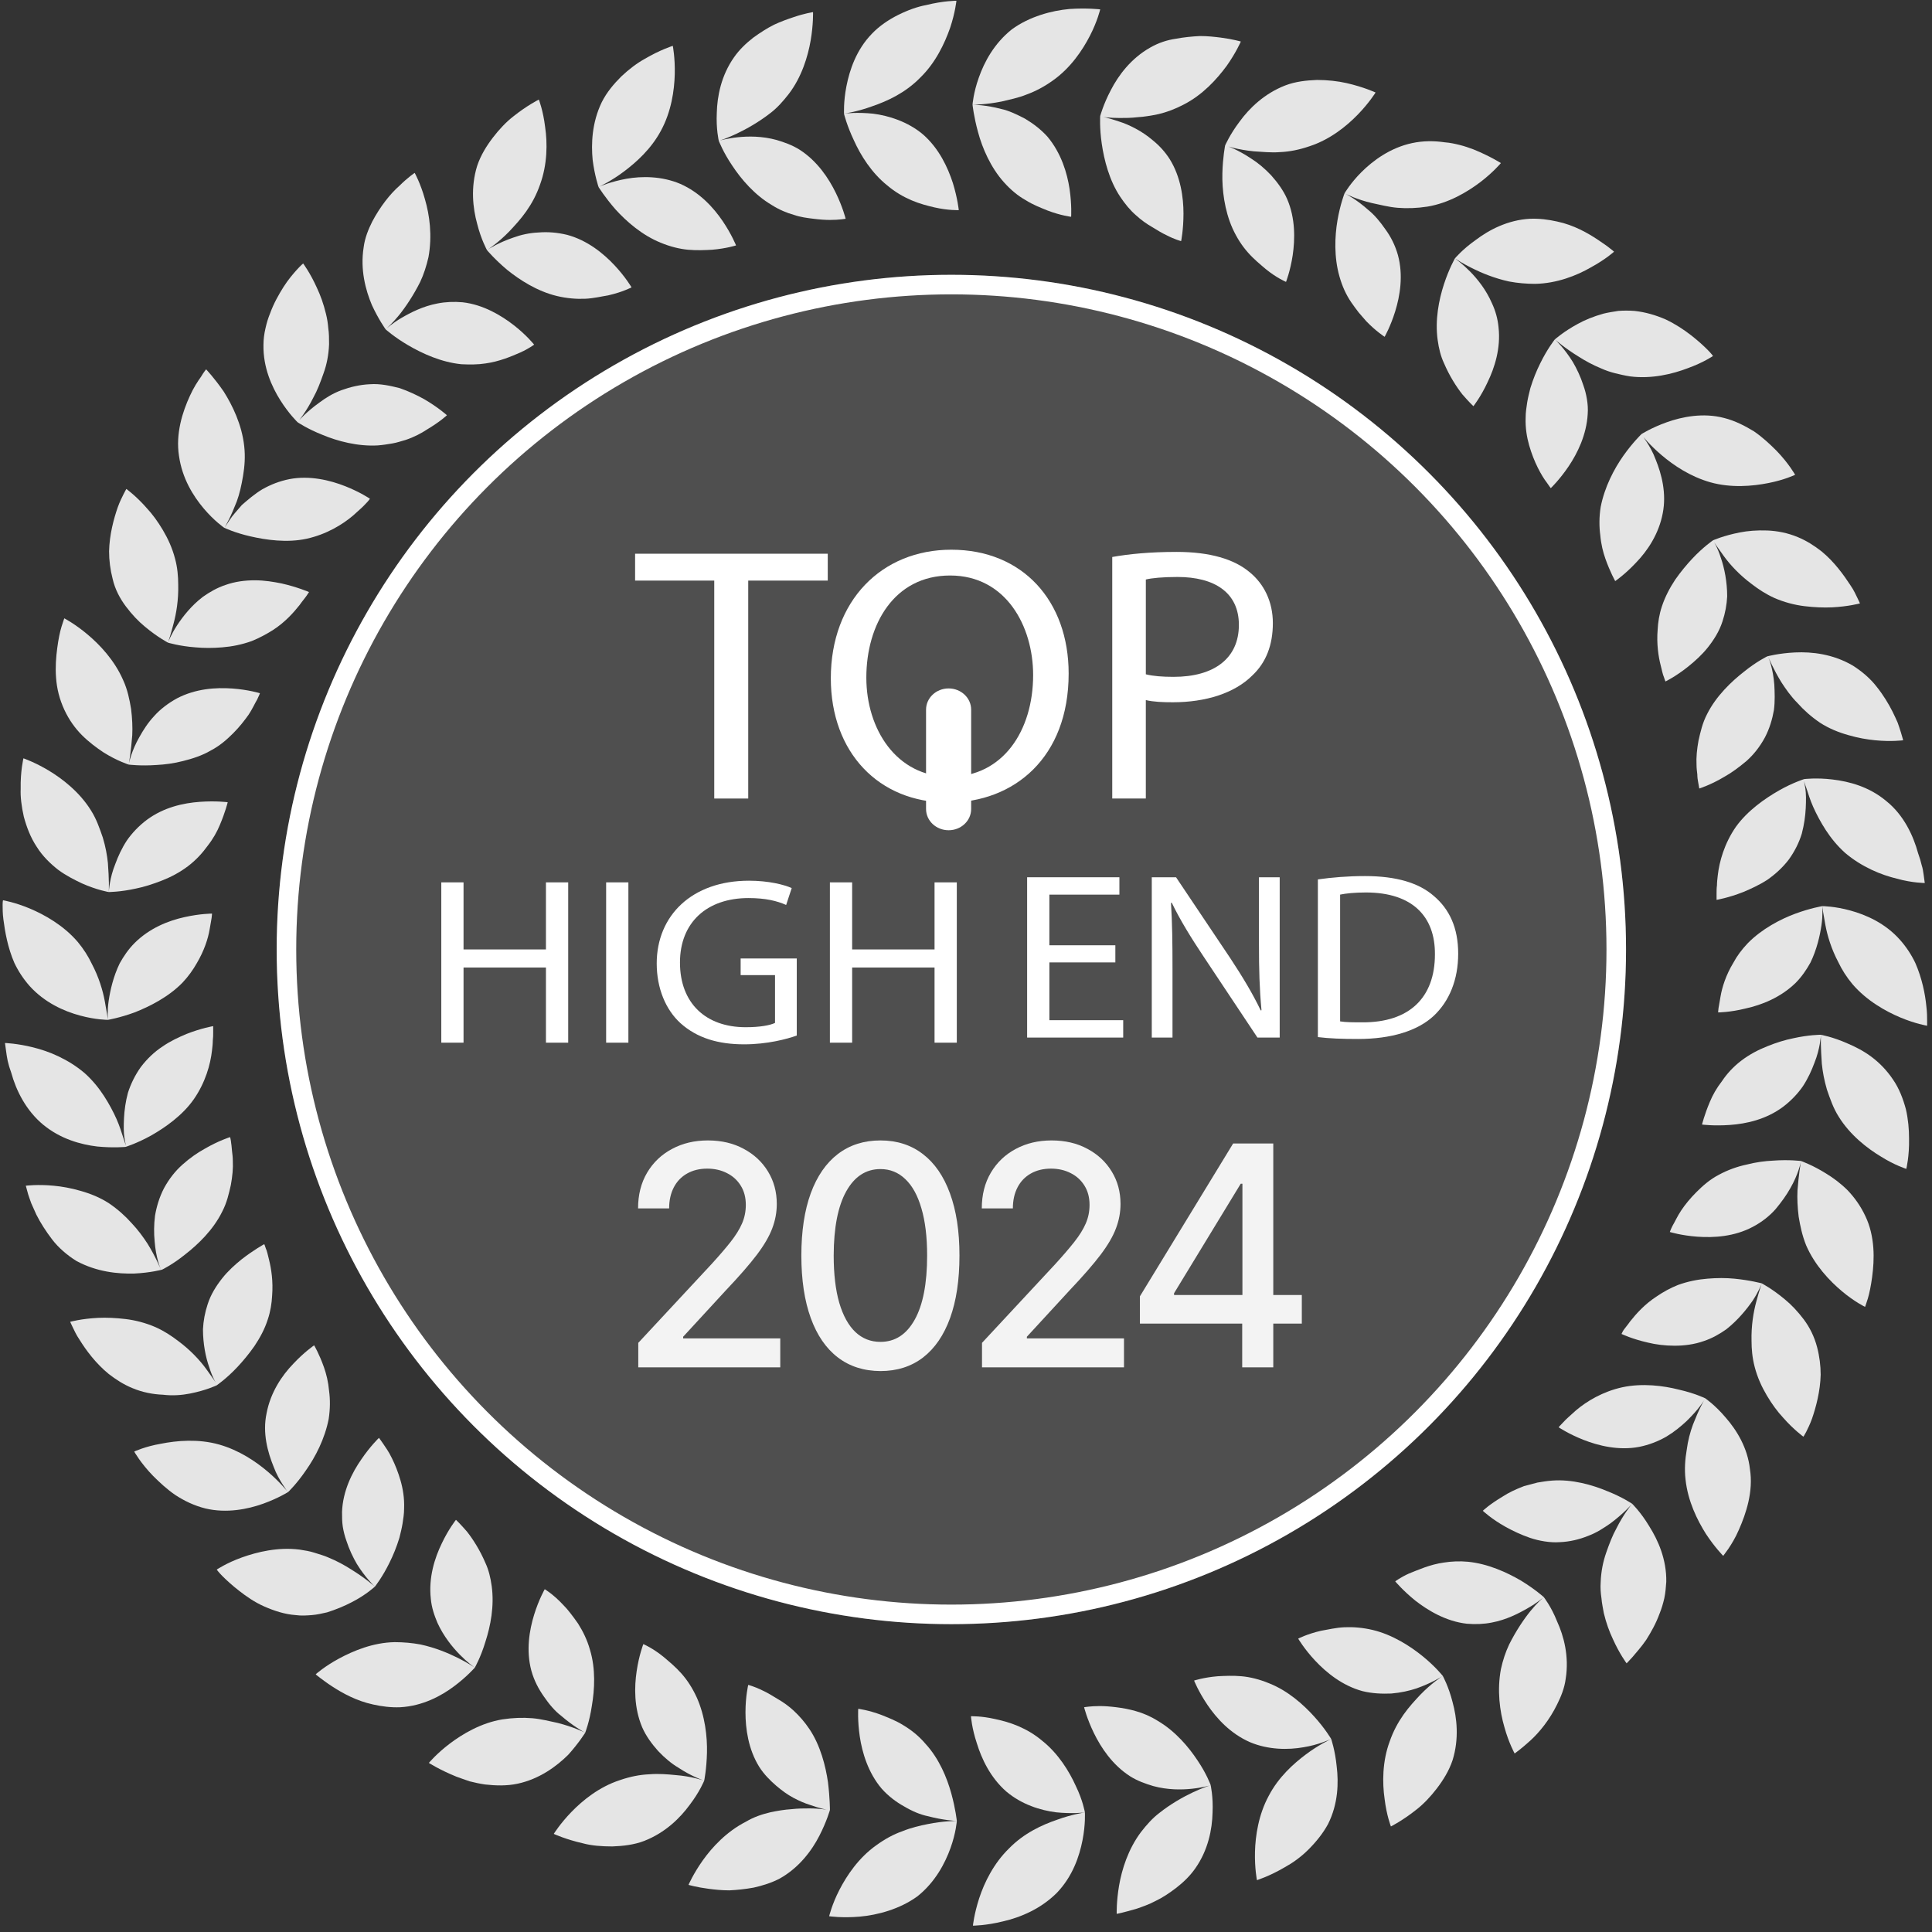 <?xml version="1.0" encoding="UTF-8"?> <svg xmlns="http://www.w3.org/2000/svg" width="191" height="191" viewBox="0 0 191 191" fill="none"><rect x="0" y="0" width="191" height="191" fill="#333333" stroke="none"/><g clip-path="url(#clip0_1312_4681)"><circle cx="94.052" cy="93.867" r="66.7" fill="white" fill-opacity="0.14"></circle><circle cx="94.052" cy="93.867" r="65.733" stroke="white" stroke-width="1.933"></circle><path d="M178.324 130.441C177.741 129.666 177.081 128.968 176.46 128.464C175.217 127.418 174.168 126.875 174.168 126.875C174.168 126.875 173.042 126.565 171.45 126.41C170.634 126.332 169.741 126.332 168.809 126.41C167.838 126.487 166.867 126.681 165.896 127.03C165.119 127.34 164.42 127.728 163.799 128.154C162.595 128.929 161.741 129.899 161.158 130.635C160.886 131.023 160.614 131.333 160.459 131.565C160.381 131.721 160.304 131.876 160.304 131.876C160.304 131.876 161.352 132.38 162.906 132.728C163.682 132.922 164.615 133.039 165.547 133.039C166.479 133.039 167.488 132.922 168.459 132.573C169.275 132.302 170.013 131.876 170.673 131.41C171.799 130.519 172.654 129.472 173.275 128.581C173.858 127.689 174.129 126.991 174.168 126.875C174.129 126.991 173.896 127.689 173.625 128.697C173.353 129.705 173.12 131.062 173.159 132.573C173.159 133.387 173.236 134.24 173.469 135.132C173.741 136.179 174.168 137.109 174.673 137.962C175.178 138.815 175.722 139.551 176.265 140.133C177.314 141.334 178.285 142.032 178.285 142.032C178.285 142.032 178.401 141.877 178.557 141.567C178.712 141.257 178.945 140.792 179.139 140.249C179.528 139.125 179.955 137.535 179.994 135.907C179.994 135.016 179.877 134.085 179.644 133.194C179.372 132.147 178.906 131.217 178.324 130.441Z" fill="#E5E5E5"></path><path d="M184.421 120.245C183.955 119.237 183.334 118.384 182.673 117.687C181.974 116.989 181.236 116.446 180.537 116.02C179.178 115.167 178.052 114.779 178.052 114.779C178.052 114.779 176.887 114.624 175.295 114.741C174.479 114.779 173.586 114.896 172.692 115.128C171.76 115.322 170.79 115.671 169.935 116.136C169.042 116.601 168.343 117.221 167.721 117.842C167.1 118.462 166.595 119.082 166.207 119.664C165.818 120.245 165.585 120.788 165.352 121.176C165.158 121.563 165.081 121.796 165.081 121.796C165.081 121.796 166.207 122.145 167.799 122.261C169.43 122.377 171.45 122.261 173.275 121.292C174.168 120.827 174.945 120.206 175.528 119.547C176.11 118.85 176.615 118.152 177.003 117.454C177.78 116.097 178.013 114.973 178.052 114.818C178.013 114.973 177.819 116.136 177.702 117.687C177.664 118.462 177.702 119.354 177.819 120.284C177.974 121.214 178.168 122.145 178.557 123.114C179.411 125.091 180.887 126.641 182.091 127.649C183.334 128.696 184.382 129.2 184.382 129.2C184.382 129.2 184.499 128.89 184.654 128.386C184.809 127.882 184.965 127.107 185.081 126.254C185.198 125.362 185.275 124.393 185.198 123.346C185.12 122.3 184.887 121.214 184.421 120.245Z" fill="#E5E5E5"></path><path d="M188.42 109.663C188.148 108.655 187.76 107.609 187.139 106.717C186.517 105.787 185.779 105.05 185.003 104.469C184.226 103.887 183.371 103.461 182.634 103.151C181.158 102.492 179.993 102.298 179.993 102.298C179.993 102.298 178.828 102.298 177.274 102.647C176.497 102.802 175.604 103.073 174.75 103.422C173.857 103.771 172.963 104.236 172.148 104.856C171.332 105.477 170.711 106.174 170.245 106.872C169.701 107.57 169.313 108.268 169.041 108.927C168.497 110.206 168.264 111.175 168.264 111.175C168.264 111.175 169.429 111.33 171.022 111.214C172.653 111.098 174.594 110.671 176.264 109.431C177.041 108.849 177.74 108.113 178.245 107.376C178.75 106.601 179.099 105.825 179.371 105.089C179.954 103.655 179.993 102.453 180.032 102.298C179.993 102.453 179.993 103.616 180.109 105.166C180.187 105.942 180.342 106.795 180.614 107.725C180.925 108.617 181.235 109.547 181.779 110.4C182.905 112.222 184.614 113.54 185.974 114.354C187.333 115.207 188.459 115.556 188.459 115.556C188.459 115.556 188.77 114.315 188.731 112.532C188.731 111.679 188.653 110.671 188.42 109.663Z" fill="#E5E5E5"></path><path d="M190.44 99.467C190.324 98.266 190.013 96.715 189.353 95.203C188.964 94.389 188.46 93.614 187.838 92.916C186.362 91.249 184.459 90.435 182.906 90.009C181.352 89.582 180.149 89.582 180.149 89.582C180.149 89.582 178.983 89.776 177.508 90.319C176.032 90.862 174.168 91.831 172.77 93.265C172.187 93.885 171.721 94.505 171.372 95.164C170.634 96.366 170.245 97.607 170.09 98.537C170.012 99.002 169.935 99.39 169.896 99.661C169.857 99.933 169.857 100.088 169.857 100.088C169.857 100.088 171.022 100.088 172.575 99.7C174.168 99.351 176.032 98.615 177.508 97.18C178.129 96.56 178.595 95.862 178.983 95.164C179.605 93.885 179.916 92.528 180.071 91.482C180.226 90.435 180.149 89.698 180.149 89.543C180.149 89.66 180.265 90.396 180.459 91.443C180.653 92.49 181.042 93.808 181.741 95.126C182.09 95.862 182.556 96.599 183.139 97.296C184.537 98.925 186.401 99.971 187.877 100.592C189.353 101.212 190.518 101.406 190.518 101.406C190.518 101.406 190.518 101.212 190.518 100.863C190.518 100.592 190.518 100.088 190.44 99.467Z" fill="#E5E5E5"></path><path d="M152.614 157.886C152.614 157.886 151.759 157.111 150.361 156.258C148.963 155.444 147.099 154.591 145.118 154.397C144.303 154.32 143.487 154.359 142.749 154.475C141.351 154.669 140.186 155.211 139.293 155.56C138.438 155.948 137.934 156.336 137.934 156.336C137.934 156.336 138.671 157.227 139.914 158.235C141.157 159.204 142.943 160.29 145.002 160.522C145.856 160.6 146.711 160.561 147.487 160.406C148.924 160.134 150.128 159.514 151.06 158.972C151.953 158.468 152.536 157.964 152.614 157.886C152.497 158.002 151.953 158.468 151.293 159.282C150.633 160.096 149.856 161.259 149.196 162.577C148.847 163.313 148.575 164.127 148.381 165.019C147.992 167.112 148.264 169.167 148.73 170.756C149.157 172.307 149.74 173.353 149.74 173.353C149.74 173.353 150.4 172.888 151.293 172.074C152.187 171.26 153.196 170.02 153.934 168.508C154.323 167.732 154.672 166.88 154.789 165.949C155.138 163.74 154.594 161.724 153.934 160.29C153.352 158.816 152.614 157.886 152.614 157.886Z" fill="#E5E5E5"></path><path d="M161.352 148.661C161.352 148.661 160.381 148.002 158.905 147.421C157.429 146.8 155.41 146.219 153.429 146.374C152.924 146.413 152.458 146.49 151.992 146.568C151.526 146.684 151.099 146.8 150.672 146.917C149.856 147.227 149.118 147.576 148.536 147.963C147.953 148.312 147.448 148.661 147.099 148.932C146.749 149.204 146.594 149.359 146.594 149.359C146.594 149.359 147.448 150.173 148.846 150.948C149.545 151.336 150.361 151.724 151.254 152.034C151.72 152.189 152.186 152.305 152.691 152.383C153.196 152.46 153.701 152.499 154.206 152.46C155.177 152.421 156.147 152.189 157.002 151.84C157.856 151.53 158.594 151.026 159.216 150.599C160.458 149.669 161.235 148.816 161.352 148.661C161.235 148.816 160.497 149.708 159.798 151.103C159.41 151.801 159.099 152.615 158.788 153.507C158.478 154.398 158.283 155.367 158.245 156.414C158.206 156.957 158.245 157.5 158.322 158.004C158.361 158.507 158.478 159.011 158.555 159.477C158.788 160.446 159.099 161.299 159.449 162.035C160.109 163.508 160.808 164.439 160.808 164.439C160.808 164.439 161.041 164.206 161.39 163.818C161.74 163.392 162.245 162.849 162.75 162.113C163.216 161.376 163.721 160.484 164.07 159.515C164.264 159.05 164.42 158.507 164.536 158.004C164.653 157.461 164.691 156.918 164.73 156.375C164.769 154.166 163.915 152.266 163.06 150.91C162.206 149.475 161.352 148.661 161.352 148.661Z" fill="#E5E5E5"></path><path d="M170.594 140.132C169.546 138.892 168.575 138.233 168.575 138.233C168.575 138.233 167.526 137.729 165.973 137.38C164.458 136.992 162.361 136.721 160.38 137.148C158.439 137.574 156.846 138.543 155.798 139.435C155.293 139.9 154.827 140.287 154.555 140.598C154.244 140.908 154.089 141.102 154.089 141.102C154.089 141.102 155.06 141.761 156.536 142.342C158.011 142.924 160.031 143.427 162.05 143.04C163.021 142.846 163.914 142.497 164.73 142.032C165.507 141.567 166.167 141.024 166.749 140.481C167.293 139.939 167.759 139.435 168.07 139.008C168.381 138.621 168.536 138.31 168.575 138.233C168.536 138.31 168.381 138.582 168.148 139.047C167.915 139.512 167.643 140.132 167.371 140.83C167.099 141.567 166.866 142.42 166.749 143.35C166.594 144.242 166.516 145.249 166.633 146.257C166.866 148.428 167.798 150.289 168.652 151.646C169.546 153.002 170.361 153.816 170.361 153.816C170.361 153.816 170.555 153.545 170.866 153.119C171.177 152.654 171.565 152.033 171.915 151.219C172.614 149.63 173.352 147.459 173.002 145.249C172.769 143.117 171.682 141.373 170.594 140.132Z" fill="#E5E5E5"></path><path d="M118.399 174.052C117.506 172.696 116.186 171.145 114.477 170.137C113.739 169.672 113.001 169.362 112.302 169.168C111.642 168.974 110.982 168.858 110.36 168.78C109.739 168.703 109.195 168.664 108.729 168.664C107.797 168.664 107.176 168.78 107.176 168.78C107.176 168.78 107.448 169.905 108.147 171.339C108.846 172.773 109.972 174.479 111.72 175.603C112.458 176.068 113.234 176.34 114.011 176.572C116.846 177.347 119.487 176.533 119.72 176.495C119.448 176.533 116.885 177.425 114.594 179.247C113.933 179.751 113.351 180.41 112.807 181.108C111.525 182.813 110.904 184.829 110.632 186.418C110.36 188.008 110.399 189.21 110.399 189.21C110.399 189.21 111.176 189.054 112.341 188.706C112.924 188.512 113.584 188.279 114.244 187.93C114.904 187.62 115.603 187.155 116.263 186.651C116.963 186.108 117.623 185.488 118.166 184.713C119.448 182.891 119.836 180.836 119.875 179.208C119.953 177.619 119.681 176.456 119.681 176.456C119.681 176.456 119.293 175.37 118.399 174.052Z" fill="#E5E5E5"></path><path d="M131.603 171.919C131.603 171.919 131.021 170.911 129.933 169.709C128.846 168.508 127.331 167.151 125.467 166.414C124.535 166.027 123.603 165.794 122.749 165.717C121.894 165.639 121.079 165.678 120.379 165.717C118.981 165.833 118.049 166.143 118.049 166.143C118.049 166.143 118.477 167.228 119.37 168.546C120.263 169.864 121.622 171.376 123.564 172.229C125.389 173.004 127.37 173.004 128.885 172.733C130.322 172.501 131.409 171.997 131.603 171.919C131.448 171.997 130.36 172.501 129.118 173.431C127.875 174.361 126.399 175.679 125.428 177.54C124.418 179.401 124.108 181.494 124.069 183.083C124.03 184.712 124.263 185.874 124.263 185.874C124.263 185.874 125.506 185.487 127.02 184.595C127.797 184.169 128.613 183.587 129.351 182.851C130.089 182.114 130.788 181.261 131.292 180.331C132.302 178.315 132.341 176.222 132.147 174.633C131.992 173.043 131.603 171.919 131.603 171.919Z" fill="#E5E5E5"></path><path d="M142.633 165.679C142.633 165.679 141.895 164.749 140.652 163.741C139.41 162.733 137.662 161.609 135.72 161.144C134.749 160.911 133.778 160.834 132.924 160.872C132.031 160.911 131.293 161.105 130.594 161.221C129.235 161.531 128.341 161.997 128.341 161.997C128.341 161.997 128.924 163.004 130.011 164.167C131.099 165.33 132.691 166.648 134.71 167.191C135.681 167.424 136.613 167.462 137.546 167.424C138.478 167.346 139.332 167.152 140.031 166.92C141.468 166.416 142.478 165.795 142.633 165.679C142.478 165.795 141.507 166.416 140.419 167.54C139.876 168.121 139.293 168.742 138.749 169.517C138.206 170.292 137.74 171.145 137.39 172.153C136.652 174.13 136.652 176.262 136.885 177.851C137.079 179.48 137.507 180.565 137.507 180.565C137.507 180.565 138.672 179.983 140.031 178.898C140.73 178.355 141.429 177.619 142.051 176.805C142.672 175.991 143.254 175.06 143.604 174.014C144.264 171.882 144.031 169.827 143.604 168.276C143.216 166.726 142.633 165.679 142.633 165.679Z" fill="#E5E5E5"></path><path d="M81.854 176.184C81.621 174.594 81.116 172.578 80.029 170.95C79.563 170.253 79.019 169.632 78.475 169.128C77.971 168.663 77.427 168.275 76.883 167.965C76.378 167.655 75.874 167.345 75.446 167.151C74.592 166.725 73.971 166.57 73.971 166.57C73.971 166.57 73.699 167.694 73.699 169.283C73.699 170.873 73.971 172.927 75.058 174.672C75.524 175.408 76.106 175.99 76.728 176.532C77.272 176.998 77.854 177.424 78.437 177.734C79.019 178.044 79.563 178.277 80.068 178.432C81.039 178.781 81.777 178.936 81.932 178.936C81.815 178.936 81.078 178.781 80.029 178.781C79.485 178.781 78.903 178.781 78.243 178.858C77.582 178.897 76.883 179.013 76.145 179.168C75.33 179.362 74.514 179.634 73.737 180.099C71.835 181.068 70.398 182.619 69.466 183.937C68.533 185.255 68.067 186.34 68.067 186.34C68.067 186.34 68.844 186.573 70.048 186.728C70.631 186.805 71.33 186.883 72.106 186.883C72.883 186.844 73.66 186.766 74.514 186.611C75.369 186.418 76.262 186.146 77.077 185.72C79.019 184.634 80.262 182.929 81 181.494C81.738 180.06 82.048 178.936 82.048 178.936C82.048 178.936 82.048 177.773 81.854 176.184Z" fill="#E5E5E5"></path><path d="M91.486 172.385C90.825 171.609 90.088 171.028 89.311 170.563C88.573 170.098 87.835 169.826 87.175 169.555C85.854 169.051 84.845 168.935 84.845 168.935C84.845 168.935 84.767 170.098 85 171.687C85.233 173.237 85.816 175.253 87.175 176.843C87.835 177.579 88.612 178.161 89.388 178.587C90.165 179.052 90.981 179.401 91.757 179.556C93.233 179.944 94.437 180.021 94.593 180.021C94.437 180.021 93.272 180.021 91.719 180.331C90.942 180.487 90.088 180.68 89.233 181.029C88.34 181.339 87.486 181.805 86.631 182.425C84.883 183.665 83.718 185.41 82.98 186.844C82.243 188.278 81.971 189.441 81.971 189.441C81.971 189.441 83.252 189.635 85 189.48C86.748 189.325 88.961 188.744 90.709 187.464C92.457 186.069 93.427 184.208 93.971 182.696C94.515 181.184 94.593 180.021 94.593 180.021C94.593 180.021 94.476 178.858 94.049 177.308C93.622 175.757 92.845 173.858 91.486 172.385Z" fill="#E5E5E5"></path><path d="M106.36 176.572C105.699 175.099 104.612 173.355 103.058 172.114C102.282 171.455 101.466 170.99 100.651 170.641C99.835 170.292 99.058 170.098 98.359 169.943C97 169.633 95.99 169.672 95.99 169.672C95.99 169.672 96.068 170.835 96.573 172.347C97.039 173.859 97.893 175.719 99.486 177.115C101 178.394 102.864 178.976 104.418 179.169C105.932 179.324 107.136 179.208 107.292 179.169C107.136 179.208 105.971 179.363 104.495 179.906C103.02 180.41 101.233 181.224 99.757 182.736C98.243 184.209 97.311 186.108 96.806 187.659C96.301 189.21 96.184 190.373 96.184 190.373C96.184 190.373 97.466 190.373 99.175 189.946C100.029 189.752 100.961 189.442 101.893 188.977C102.825 188.512 103.719 187.892 104.495 187.116C106.049 185.488 106.709 183.511 107.02 181.922C107.33 180.332 107.253 179.169 107.253 179.169C107.253 179.169 107.059 178.006 106.36 176.572Z" fill="#E5E5E5"></path><path d="M46.94 164.864C46.94 164.864 47.523 163.857 47.989 162.306C48.494 160.755 48.882 158.778 48.61 156.801C48.494 155.948 48.299 155.173 47.989 154.514C47.445 153.235 46.746 152.149 46.163 151.413C45.853 151.064 45.581 150.754 45.387 150.56C45.193 150.366 45.076 150.25 45.076 150.25C45.076 150.25 44.338 151.18 43.678 152.576C42.979 154.01 42.357 155.948 42.59 158.042C42.668 158.933 42.94 159.709 43.251 160.445C44.455 163.081 46.707 164.709 46.94 164.864C46.707 164.709 44.455 163.198 41.581 162.577C40.765 162.422 39.872 162.345 39.017 162.345C36.882 162.383 34.94 163.198 33.503 163.973C32.066 164.748 31.211 165.523 31.211 165.523C31.211 165.523 31.367 165.678 31.639 165.872C31.91 166.066 32.299 166.376 32.843 166.725C33.852 167.384 35.25 168.159 36.882 168.508C37.736 168.702 38.668 168.818 39.561 168.78C41.775 168.663 43.639 167.656 44.921 166.686C46.163 165.756 46.94 164.864 46.94 164.864Z" fill="#E5E5E5"></path><path d="M57.854 171.299C57.854 171.299 58.281 170.213 58.514 168.624C58.786 167.035 58.902 164.98 58.32 163.081C58.048 162.112 57.621 161.259 57.155 160.522C56.922 160.173 56.65 159.824 56.417 159.514C56.184 159.204 55.912 158.894 55.679 158.661C54.708 157.615 53.854 157.111 53.854 157.111C53.854 157.111 53.271 158.119 52.805 159.631C52.339 161.142 51.989 163.158 52.533 165.174C52.805 166.143 53.232 166.957 53.776 167.732C54.281 168.469 54.863 169.167 55.485 169.632C56.65 170.64 57.699 171.221 57.854 171.299C57.699 171.221 56.65 170.717 55.135 170.33C54.358 170.175 53.543 169.942 52.611 169.865C51.679 169.787 50.669 169.826 49.659 169.981C47.562 170.33 45.737 171.415 44.455 172.384C43.174 173.353 42.397 174.284 42.397 174.284C42.397 174.284 43.484 174.982 45.115 175.641C45.543 175.796 45.97 175.951 46.436 176.106C46.902 176.222 47.407 176.338 47.951 176.416C48.999 176.532 50.087 176.571 51.174 176.338C53.349 175.873 55.058 174.594 56.184 173.47C57.232 172.307 57.854 171.299 57.854 171.299Z" fill="#E5E5E5"></path><path d="M69.62 176.029C69.62 176.029 69.853 174.905 69.892 173.277C69.931 171.687 69.698 169.633 68.882 167.811C68.455 166.88 67.95 166.105 67.368 165.446C66.785 164.787 66.164 164.283 65.62 163.818C64.533 162.926 63.601 162.539 63.601 162.539C63.601 162.539 63.174 163.624 62.941 165.213C62.708 166.764 62.669 168.819 63.484 170.757C63.873 171.648 64.455 172.424 65.076 173.121C65.698 173.78 66.397 174.362 67.057 174.75C68.339 175.602 69.465 175.99 69.62 176.029C69.426 175.99 68.339 175.602 66.785 175.486C66.009 175.409 65.115 175.331 64.183 175.409C63.251 175.447 62.28 175.641 61.271 175.99C59.251 176.649 57.62 177.967 56.494 179.13C55.367 180.293 54.746 181.301 54.746 181.301C54.746 181.301 55.911 181.844 57.62 182.231C58.474 182.464 59.484 182.541 60.533 182.541C61.581 182.503 62.669 182.386 63.678 181.999C65.776 181.185 67.251 179.711 68.183 178.432C69.193 177.114 69.62 176.029 69.62 176.029Z" fill="#E5E5E5"></path><path d="M18.784 137.768C20.376 137.458 21.425 136.954 21.425 136.954C21.425 136.954 22.396 136.295 23.483 135.132C24.027 134.551 24.61 133.853 25.153 133.077C25.697 132.263 26.163 131.411 26.474 130.441C26.745 129.627 26.862 128.852 26.901 128.116C27.017 126.681 26.823 125.441 26.59 124.51C26.474 124.045 26.396 123.658 26.279 123.425C26.202 123.154 26.124 122.999 26.124 122.999C26.124 122.999 25.114 123.541 23.872 124.51C23.25 125.014 22.551 125.635 21.969 126.371C21.386 127.108 20.842 127.96 20.532 128.93C20.26 129.744 20.105 130.596 20.066 131.411C20.066 132.845 20.337 134.202 20.687 135.171C20.998 136.179 21.386 136.799 21.464 136.915C21.425 136.799 20.998 136.179 20.376 135.326C19.755 134.473 18.823 133.465 17.619 132.574C16.959 132.07 16.26 131.604 15.405 131.217C14.434 130.79 13.386 130.519 12.415 130.403C11.444 130.286 10.512 130.248 9.696 130.286C8.065 130.364 6.939 130.674 6.939 130.674C6.939 130.674 7.017 130.868 7.172 131.178C7.327 131.488 7.522 131.953 7.871 132.457C8.492 133.465 9.463 134.783 10.745 135.83C11.444 136.372 12.221 136.876 13.075 137.225C14.085 137.652 15.133 137.846 16.104 137.884C17.075 138.001 18.007 137.923 18.784 137.768Z" fill="#E5E5E5"></path><path d="M26.007 148.661C27.522 148.118 28.493 147.498 28.493 147.498C28.493 147.498 29.347 146.684 30.241 145.366C31.173 144.048 32.105 142.264 32.493 140.287C32.648 139.279 32.648 138.349 32.532 137.496C32.454 136.605 32.26 135.829 32.027 135.17C31.561 133.852 31.056 133 31.056 133C31.056 133 30.085 133.659 28.998 134.821C27.872 135.984 26.745 137.651 26.357 139.706C25.93 141.683 26.473 143.582 27.056 145.017C27.328 145.753 27.677 146.335 27.949 146.761C28.221 147.188 28.415 147.459 28.493 147.536C28.26 147.265 25.619 143.931 21.658 142.807C19.599 142.226 17.463 142.419 15.91 142.73C14.318 143.001 13.269 143.505 13.269 143.505C13.269 143.505 13.89 144.629 15.133 145.908C15.755 146.529 16.492 147.226 17.347 147.808C18.24 148.389 19.211 148.854 20.298 149.126C22.396 149.63 24.493 149.203 26.007 148.661Z" fill="#E5E5E5"></path><path d="M34.785 158.391C36.221 157.654 37.076 156.84 37.076 156.84C37.076 156.84 37.814 155.91 38.513 154.476C38.862 153.778 39.212 152.925 39.484 152.034C39.6 151.568 39.717 151.103 39.794 150.638C39.872 150.134 39.95 149.669 39.95 149.126C39.989 148.118 39.833 147.188 39.6 146.374C39.367 145.56 39.056 144.784 38.746 144.164C38.435 143.505 38.086 143.04 37.853 142.691C37.62 142.342 37.464 142.148 37.464 142.148C37.464 142.148 36.61 142.963 35.717 144.281C34.823 145.56 33.891 147.382 33.814 149.475C33.814 149.979 33.814 150.444 33.891 150.948C33.969 151.413 34.085 151.878 34.241 152.305C34.513 153.158 34.901 153.972 35.289 154.631C36.105 155.949 36.959 156.763 37.076 156.879C36.959 156.763 36.066 155.988 34.746 155.173C34.085 154.747 33.309 154.321 32.454 153.972C32.027 153.778 31.561 153.662 31.095 153.507C30.629 153.352 30.124 153.274 29.619 153.196C27.483 152.925 25.425 153.429 23.91 153.972C22.396 154.514 21.425 155.173 21.425 155.173C21.425 155.173 21.619 155.445 22.007 155.833C22.396 156.22 22.939 156.724 23.639 157.267C24.337 157.81 25.153 158.391 26.124 158.817C27.095 159.244 28.143 159.593 29.231 159.67C29.775 159.748 30.318 159.709 30.823 159.67C31.328 159.631 31.833 159.515 32.338 159.399C33.192 159.128 34.047 158.779 34.785 158.391Z" fill="#E5E5E5"></path><path d="M2.939 97.49C4.415 99.119 6.318 99.972 7.91 100.398C9.463 100.824 10.667 100.824 10.667 100.824C10.667 100.824 11.832 100.63 13.308 100.088C14.784 99.506 16.648 98.576 18.046 97.142C18.629 96.521 19.095 95.862 19.444 95.242C20.182 94.002 20.571 92.8 20.726 91.87C20.804 91.404 20.881 91.017 20.92 90.745C20.959 90.474 20.959 90.319 20.959 90.319C20.959 90.319 19.794 90.319 18.241 90.668C16.648 91.017 14.784 91.753 13.308 93.226C12.687 93.847 12.221 94.544 11.832 95.242C11.211 96.521 10.9 97.878 10.745 98.925C10.59 99.972 10.667 100.708 10.667 100.863C10.667 100.747 10.551 100.01 10.357 98.964C10.162 97.917 9.774 96.599 9.075 95.281C8.726 94.544 8.26 93.808 7.677 93.11C6.279 91.482 4.415 90.435 2.939 89.815C1.463 89.195 0.298 89.001 0.298 89.001C0.298 89.001 0.259 89.117 0.259 89.466C0.259 89.815 0.259 90.319 0.337 90.9C0.492 92.102 0.764 93.692 1.424 95.203C1.813 96.017 2.318 96.793 2.939 97.49Z" fill="#E5E5E5"></path><path d="M4.298 111.214C6.007 112.609 7.988 113.152 9.619 113.346C11.211 113.501 12.415 113.384 12.415 113.384C12.415 113.384 13.541 113.036 14.939 112.26C16.299 111.485 18.046 110.283 19.172 108.655C20.299 107.027 20.804 105.244 20.959 103.848C20.998 103.499 21.037 103.189 21.037 102.879C21.075 102.569 21.075 102.336 21.075 102.104C21.075 101.677 21.075 101.445 21.075 101.445C21.075 101.445 19.91 101.639 18.435 102.22C17.697 102.53 16.842 102.918 16.066 103.461C15.289 103.965 14.551 104.662 13.93 105.476C13.347 106.29 12.92 107.182 12.648 108.035C12.415 108.888 12.298 109.779 12.26 110.516C12.221 111.291 12.221 111.989 12.298 112.454C12.376 112.958 12.454 113.268 12.454 113.346C12.454 113.268 12.337 112.919 12.182 112.454C12.027 111.989 11.832 111.33 11.522 110.632C11.211 109.934 10.784 109.12 10.279 108.345C9.774 107.57 9.153 106.794 8.376 106.097C7.56 105.399 6.667 104.856 5.774 104.43C4.881 104.003 4.026 103.732 3.25 103.538C1.696 103.15 0.492 103.112 0.492 103.112C0.492 103.112 0.531 103.422 0.609 103.965C0.648 104.236 0.686 104.546 0.764 104.895C0.842 105.244 0.958 105.631 1.114 106.058C1.58 107.764 2.551 109.779 4.298 111.214Z" fill="#E5E5E5"></path><path d="M13.27 125.905C14.901 125.828 16.027 125.518 16.027 125.518C16.027 125.518 17.076 125.014 18.318 124.006C19.561 123.037 21.076 121.602 21.969 119.78C22.435 118.889 22.629 117.997 22.823 117.144C22.979 116.292 23.056 115.477 23.017 114.78C23.017 114.431 22.979 114.121 22.94 113.811C22.901 113.5 22.901 113.268 22.862 113.074C22.823 112.648 22.746 112.415 22.746 112.415C22.746 112.415 21.619 112.764 20.221 113.578C19.522 113.966 18.784 114.47 18.047 115.129C17.347 115.749 16.726 116.524 16.221 117.455C15.755 118.346 15.483 119.276 15.328 120.168C15.211 121.06 15.211 121.951 15.289 122.727C15.406 124.277 15.833 125.363 15.911 125.518C15.833 125.363 15.406 124.277 14.59 122.959C14.163 122.3 13.658 121.602 12.998 120.905C12.376 120.207 11.639 119.548 10.784 118.966C9.891 118.385 8.92 117.997 7.949 117.726C7.017 117.455 6.124 117.299 5.308 117.222C3.716 117.067 2.551 117.222 2.551 117.222C2.551 117.222 2.628 117.532 2.784 118.075C2.861 118.346 2.978 118.617 3.094 118.966C3.25 119.315 3.405 119.664 3.599 120.091C3.988 120.866 4.531 121.719 5.153 122.533C5.774 123.347 6.629 124.083 7.561 124.665C9.58 125.75 11.639 125.944 13.27 125.905Z" fill="#E5E5E5"></path><path d="M12.454 59.966C13.036 60.742 13.696 61.44 14.318 61.944C15.561 62.99 16.609 63.533 16.609 63.533C16.609 63.533 17.735 63.882 19.328 63.998C20.143 64.076 21.037 64.076 21.968 63.998C22.939 63.92 23.91 63.727 24.881 63.378C25.658 63.068 26.357 62.68 26.978 62.292C28.182 61.517 29.037 60.548 29.619 59.811C29.891 59.424 30.163 59.114 30.318 58.881C30.474 58.648 30.551 58.532 30.551 58.532C30.551 58.532 29.386 58.028 27.833 57.679C27.056 57.524 26.163 57.369 25.192 57.369C24.26 57.369 23.25 57.486 22.279 57.834C21.464 58.106 20.726 58.532 20.066 58.997C18.939 59.85 18.085 60.936 17.502 61.827C16.92 62.719 16.648 63.416 16.609 63.533C16.648 63.416 16.881 62.719 17.153 61.672C17.425 60.664 17.658 59.307 17.619 57.796C17.619 56.981 17.541 56.09 17.308 55.237C17.036 54.19 16.609 53.26 16.104 52.407C15.599 51.554 15.056 50.818 14.512 50.236C13.463 49.035 12.492 48.337 12.492 48.337C12.492 48.337 12.376 48.531 12.221 48.841C12.065 49.151 11.832 49.616 11.638 50.159C11.25 51.283 10.822 52.834 10.784 54.501C10.784 55.392 10.9 56.322 11.133 57.214C11.366 58.261 11.871 59.191 12.454 59.966Z" fill="#E5E5E5"></path><path d="M6.357 70.161C6.823 71.169 7.444 72.022 8.104 72.681C8.803 73.379 9.541 73.921 10.24 74.387C11.6 75.239 12.726 75.588 12.726 75.588C12.726 75.588 13.891 75.743 15.483 75.627C16.26 75.588 17.192 75.472 18.085 75.239C19.017 75.007 19.988 74.697 20.843 74.193C21.736 73.728 22.435 73.107 23.056 72.487C23.678 71.867 24.183 71.208 24.571 70.665C24.959 70.084 25.192 69.541 25.425 69.153C25.619 68.766 25.697 68.533 25.697 68.533C25.697 68.533 24.571 68.184 22.979 68.068C21.347 67.952 19.367 68.068 17.503 69.037C16.648 69.502 15.833 70.122 15.25 70.781C14.629 71.44 14.163 72.177 13.774 72.875C12.998 74.231 12.765 75.394 12.726 75.549C12.765 75.394 12.959 74.231 13.075 72.681C13.114 71.906 13.075 71.014 12.959 70.084C12.803 69.153 12.609 68.184 12.182 67.254C11.328 65.277 9.852 63.726 8.648 62.718C7.405 61.672 6.357 61.129 6.357 61.129C6.357 61.129 6.24 61.439 6.085 61.943C5.929 62.447 5.774 63.184 5.658 64.075C5.541 64.967 5.463 65.936 5.541 66.982C5.619 68.107 5.891 69.153 6.357 70.161Z" fill="#E5E5E5"></path><path d="M2.356 80.744C2.628 81.752 3.016 82.798 3.638 83.729C4.22 84.659 4.997 85.396 5.735 85.977C6.512 86.558 7.366 86.985 8.104 87.334C9.58 87.993 10.745 88.187 10.745 88.187C10.745 88.187 11.91 88.187 13.463 87.838C14.24 87.683 15.094 87.411 15.988 87.062C16.881 86.714 17.774 86.248 18.59 85.628C19.405 85.008 20.027 84.31 20.532 83.612C21.075 82.915 21.464 82.217 21.735 81.558C22.279 80.279 22.512 79.309 22.512 79.309C22.512 79.309 21.347 79.154 19.755 79.271C18.124 79.387 16.182 79.813 14.512 81.054C13.735 81.635 13.036 82.372 12.531 83.108C12.026 83.884 11.677 84.659 11.405 85.396C10.822 86.83 10.784 88.032 10.745 88.187C10.784 88.032 10.784 86.869 10.667 85.318C10.589 84.543 10.434 83.69 10.162 82.798C9.852 81.907 9.541 80.976 8.997 80.124C7.871 78.302 6.162 76.984 4.803 76.169C3.444 75.355 2.317 74.968 2.317 74.968C2.317 74.968 2.007 76.247 2.045 77.992C2.007 78.728 2.123 79.736 2.356 80.744Z" fill="#E5E5E5"></path><path d="M38.124 32.559C38.124 32.559 38.979 33.334 40.377 34.148C41.775 34.962 43.639 35.815 45.62 36.009C46.435 36.048 47.251 36.048 47.989 35.932C49.387 35.738 50.552 35.234 51.445 34.846C52.3 34.459 52.804 34.071 52.804 34.071C52.804 34.071 52.067 33.141 50.824 32.171C49.581 31.202 47.795 30.117 45.736 29.884C44.882 29.807 44.028 29.846 43.251 30.001C41.814 30.272 40.61 30.892 39.678 31.435C38.823 31.939 38.241 32.443 38.124 32.559C38.241 32.443 38.785 31.978 39.445 31.163C40.105 30.349 40.882 29.186 41.542 27.869C41.892 27.132 42.163 26.279 42.358 25.426C42.746 23.294 42.474 21.278 42.008 19.689C41.581 18.139 40.998 17.092 40.998 17.092C40.998 17.092 40.338 17.518 39.484 18.371C38.59 19.146 37.581 20.426 36.804 21.899C36.416 22.674 36.066 23.527 35.95 24.457C35.6 26.667 36.144 28.683 36.765 30.156C37.425 31.59 38.124 32.559 38.124 32.559Z" fill="#E5E5E5"></path><path d="M29.425 41.747C29.425 41.747 30.396 42.406 31.872 42.987C33.347 43.608 35.367 44.15 37.348 44.034C37.852 43.995 38.319 43.918 38.785 43.84C39.251 43.763 39.678 43.608 40.105 43.491C40.92 43.22 41.658 42.832 42.241 42.444C42.824 42.096 43.328 41.747 43.678 41.475C44.027 41.204 44.183 41.049 44.183 41.049C44.183 41.049 43.328 40.274 41.93 39.46C41.231 39.072 40.416 38.684 39.522 38.374C39.056 38.258 38.59 38.142 38.085 38.064C37.581 37.986 37.076 37.948 36.571 37.986C35.6 38.025 34.629 38.258 33.775 38.568C32.92 38.878 32.182 39.343 31.561 39.809C30.318 40.7 29.503 41.592 29.425 41.747C29.541 41.592 30.279 40.7 30.978 39.304C31.367 38.607 31.677 37.793 31.988 36.901C32.299 36.048 32.493 35.079 32.532 34.032C32.532 33.49 32.532 32.947 32.454 32.443C32.415 31.939 32.338 31.474 32.221 31.009C31.988 30.04 31.677 29.187 31.328 28.45C30.668 26.977 29.969 26.047 29.969 26.047C29.969 26.047 29.736 26.241 29.347 26.667C28.998 27.055 28.493 27.636 28.027 28.373C27.561 29.109 27.056 30.001 26.706 30.97C26.512 31.435 26.357 31.939 26.24 32.482C26.124 32.986 26.046 33.529 26.046 34.11C26.007 36.32 26.862 38.219 27.716 39.576C28.571 40.933 29.425 41.747 29.425 41.747Z" fill="#E5E5E5"></path><path d="M20.144 50.274C21.192 51.515 22.163 52.174 22.163 52.174C22.163 52.174 23.212 52.678 24.765 53.027C26.28 53.376 28.377 53.686 30.319 53.259C32.261 52.833 33.853 51.864 34.902 50.972C35.407 50.507 35.873 50.119 36.145 49.809C36.455 49.499 36.572 49.305 36.572 49.305C36.572 49.305 35.601 48.646 34.125 48.065C32.649 47.483 30.63 46.979 28.61 47.367C27.639 47.561 26.746 47.91 25.93 48.375C25.154 48.84 24.494 49.422 23.911 49.925C23.445 50.468 22.979 50.972 22.707 51.398C22.435 51.825 22.241 52.096 22.202 52.174C22.241 52.096 22.396 51.825 22.629 51.36C22.863 50.895 23.134 50.274 23.406 49.577C23.678 48.84 23.872 47.987 24.027 47.057C24.183 46.126 24.261 45.157 24.144 44.111C23.911 41.979 22.979 40.079 22.125 38.722C21.192 37.365 20.377 36.513 20.377 36.513C20.377 36.513 20.144 36.784 19.872 37.249C19.561 37.676 19.134 38.335 18.785 39.11C18.047 40.699 17.348 42.87 17.697 45.08C18.008 47.289 19.095 49.034 20.144 50.274Z" fill="#E5E5E5"></path><path d="M72.378 16.355C73.271 17.712 74.591 19.263 76.3 20.271C77.038 20.736 77.776 21.046 78.475 21.24C79.135 21.472 79.795 21.55 80.417 21.627C81.038 21.705 81.582 21.744 82.048 21.744C82.98 21.744 83.601 21.627 83.601 21.627C83.601 21.627 83.329 20.503 82.63 19.069C81.931 17.635 80.805 15.929 79.058 14.805C78.32 14.34 77.543 14.068 76.766 13.836C73.931 13.06 71.29 13.874 71.057 13.913C71.329 13.874 73.853 12.983 76.184 11.161C76.844 10.657 77.426 9.998 77.97 9.3C79.252 7.633 79.873 5.579 80.145 3.989C80.417 2.4 80.378 1.198 80.378 1.198C80.378 1.198 79.562 1.315 78.436 1.702C77.854 1.896 77.193 2.129 76.533 2.439C75.834 2.788 75.174 3.214 74.475 3.718C73.776 4.261 73.116 4.881 72.572 5.656C71.29 7.478 70.902 9.533 70.863 11.161C70.785 12.75 71.057 13.913 71.057 13.913C71.057 13.913 71.484 15.037 72.378 16.355Z" fill="#E5E5E5"></path><path d="M59.174 18.487C59.174 18.487 59.795 19.495 60.844 20.697C61.931 21.898 63.485 23.255 65.31 23.992C66.242 24.38 67.174 24.612 68.028 24.69C68.883 24.767 69.698 24.728 70.397 24.69C71.796 24.573 72.767 24.263 72.767 24.263C72.767 24.263 72.339 23.178 71.446 21.86C70.553 20.542 69.194 19.03 67.252 18.177C65.427 17.402 63.446 17.402 61.931 17.673C60.417 17.945 59.329 18.41 59.174 18.487C59.329 18.41 60.417 17.906 61.659 16.975C62.902 16.045 64.378 14.727 65.349 12.905C66.359 11.044 66.669 8.951 66.708 7.323C66.747 5.695 66.514 4.532 66.514 4.532C66.514 4.532 65.271 4.919 63.757 5.811C62.98 6.237 62.164 6.858 61.426 7.555C60.688 8.292 59.989 9.106 59.485 10.114C58.514 12.13 58.436 14.223 58.591 15.812C58.785 17.363 59.174 18.487 59.174 18.487Z" fill="#E5E5E5"></path><path d="M48.145 24.729C48.145 24.729 48.882 25.62 50.125 26.667C51.368 27.675 53.115 28.799 55.057 29.264C56.028 29.497 56.999 29.574 57.854 29.535C58.708 29.497 59.485 29.303 60.184 29.186C61.543 28.876 62.436 28.411 62.436 28.411C62.436 28.411 61.854 27.403 60.766 26.24C59.679 25.077 58.087 23.759 56.067 23.217C55.096 22.984 54.164 22.907 53.232 22.984C52.339 23.023 51.484 23.217 50.746 23.488C49.271 23.992 48.3 24.612 48.145 24.729C48.3 24.612 49.271 23.992 50.358 22.868C50.902 22.286 51.484 21.666 52.028 20.891C52.572 20.116 53.038 19.263 53.387 18.255C54.125 16.239 54.125 14.146 53.892 12.556C53.698 10.928 53.271 9.843 53.271 9.843C53.271 9.843 52.106 10.424 50.746 11.51C50.047 12.052 49.348 12.789 48.727 13.603C48.106 14.417 47.523 15.347 47.174 16.394C46.513 18.526 46.746 20.581 47.174 22.131C47.562 23.682 48.145 24.729 48.145 24.729Z" fill="#E5E5E5"></path><path d="M108.923 14.223C109.156 15.813 109.661 17.828 110.748 19.457C111.214 20.154 111.719 20.775 112.301 21.279C112.806 21.744 113.35 22.131 113.894 22.442C114.399 22.752 114.903 23.062 115.331 23.256C116.146 23.682 116.768 23.837 116.768 23.837C116.768 23.837 117.001 22.713 117.001 21.124C117.001 19.534 116.729 17.48 115.641 15.735C115.175 14.999 114.593 14.378 113.971 13.874C113.428 13.409 112.845 13.022 112.263 12.711C111.68 12.401 111.136 12.169 110.631 12.014C109.622 11.665 108.884 11.51 108.767 11.51C108.884 11.549 109.622 11.665 110.67 11.665C111.214 11.665 111.797 11.665 112.457 11.587C113.117 11.549 113.816 11.432 114.554 11.277C115.369 11.083 116.185 10.773 117.001 10.347C118.904 9.378 120.302 7.827 121.273 6.509C122.205 5.191 122.671 4.106 122.671 4.106C122.671 4.106 121.894 3.873 120.69 3.718C120.069 3.641 119.408 3.563 118.632 3.563C117.855 3.602 117.039 3.679 116.224 3.834C115.408 3.951 114.554 4.222 113.738 4.687C111.797 5.773 110.554 7.478 109.816 8.913C109.078 10.308 108.767 11.471 108.767 11.471C108.767 11.471 108.69 12.634 108.923 14.223Z" fill="#E5E5E5"></path><path d="M99.253 18.022C99.913 18.759 100.651 19.379 101.428 19.805C102.166 20.27 102.904 20.542 103.564 20.813C104.884 21.317 105.894 21.433 105.894 21.433C105.894 21.433 105.972 20.27 105.739 18.681C105.506 17.131 104.923 15.153 103.564 13.525C102.904 12.789 102.127 12.207 101.35 11.742C100.534 11.316 99.719 10.928 98.981 10.773C97.505 10.385 96.301 10.347 96.146 10.347C96.301 10.347 97.466 10.347 99.02 10.037C99.797 9.843 100.651 9.688 101.505 9.339C102.36 9.029 103.253 8.563 104.107 7.943C105.855 6.703 107.02 4.958 107.758 3.524C108.496 2.09 108.768 0.927 108.768 0.927C108.768 0.927 107.486 0.772 105.739 0.888C103.991 1.043 101.777 1.625 100.03 2.904C98.282 4.299 97.311 6.121 96.767 7.672C96.224 9.184 96.146 10.347 96.146 10.347C96.146 10.347 96.263 11.51 96.69 13.06C97.117 14.65 97.933 16.549 99.253 18.022Z" fill="#E5E5E5"></path><path d="M91.252 13.293C89.738 12.014 87.835 11.432 86.32 11.239C84.805 11.084 83.602 11.2 83.446 11.239C83.602 11.2 84.767 11.045 86.242 10.502C87.718 9.998 89.505 9.184 90.98 7.672C92.495 6.199 93.388 4.3 93.932 2.749C94.437 1.237 94.553 0.074 94.553 0.074C94.553 0.074 93.272 0.074 91.563 0.501C90.709 0.656 89.738 1.005 88.805 1.47C87.874 1.935 86.941 2.555 86.204 3.33C84.65 4.92 83.99 6.936 83.679 8.525C83.368 10.114 83.446 11.277 83.446 11.277C83.446 11.277 83.718 12.402 84.417 13.875C85.077 15.348 86.165 17.092 87.718 18.333C88.495 18.992 89.31 19.457 90.126 19.806C90.942 20.154 91.718 20.348 92.379 20.503C93.738 20.814 94.786 20.775 94.786 20.775C94.786 20.775 94.67 19.612 94.204 18.1C93.699 16.549 92.844 14.689 91.252 13.293Z" fill="#E5E5E5"></path><path d="M143.837 25.543C143.837 25.543 143.255 26.551 142.75 28.101C142.245 29.652 141.857 31.629 142.128 33.606C142.245 34.459 142.439 35.234 142.75 35.893C143.294 37.172 143.993 38.258 144.575 38.994C144.886 39.343 145.158 39.653 145.352 39.847C145.546 40.041 145.663 40.157 145.663 40.157C145.663 40.157 146.4 39.227 147.061 37.793C147.76 36.358 148.381 34.42 148.148 32.365C148.07 31.513 147.837 30.699 147.488 29.962C146.323 27.287 144.07 25.737 143.837 25.543C144.07 25.698 146.323 27.21 149.197 27.83C150.012 27.985 150.905 28.062 151.76 28.062C153.896 28.024 155.877 27.248 157.275 26.434C158.712 25.659 159.566 24.884 159.566 24.884C159.566 24.884 159.411 24.729 159.139 24.535C158.867 24.302 158.44 24.031 157.935 23.682C157.003 23.062 155.605 22.248 153.935 21.899C153.08 21.705 152.148 21.589 151.255 21.628C149.041 21.744 147.177 22.752 145.896 23.721C144.575 24.651 143.837 25.543 143.837 25.543Z" fill="#E5E5E5"></path><path d="M132.924 19.108C132.924 19.108 132.496 20.193 132.224 21.783C131.953 23.372 131.875 25.427 132.419 27.326C132.691 28.295 133.079 29.148 133.584 29.885C133.817 30.234 134.089 30.582 134.322 30.893C134.594 31.203 134.827 31.474 135.06 31.745C136.03 32.753 136.885 33.296 136.885 33.296C136.885 33.296 137.467 32.288 137.933 30.776C138.399 29.264 138.749 27.249 138.205 25.233C137.933 24.264 137.506 23.411 136.963 22.674C136.458 21.938 135.875 21.24 135.293 20.775C134.127 19.728 133.079 19.186 132.924 19.108C133.079 19.186 134.127 19.728 135.642 20.077C136.419 20.232 137.234 20.465 138.166 20.542C139.099 20.62 140.108 20.581 141.118 20.426C143.215 20.077 145.04 18.992 146.322 18.023C147.604 17.053 148.38 16.123 148.38 16.123C148.38 16.123 147.293 15.425 145.662 14.766C145.235 14.611 144.807 14.456 144.341 14.34C143.875 14.224 143.37 14.107 142.827 14.069C141.778 13.914 140.691 13.914 139.603 14.146C137.429 14.611 135.72 15.89 134.594 17.015C133.506 18.1 132.924 19.108 132.924 19.108Z" fill="#E5E5E5"></path><path d="M121.118 14.378C121.118 14.378 120.885 15.541 120.846 17.13C120.808 18.72 121.041 20.774 121.856 22.596C122.283 23.527 122.788 24.302 123.371 24.961C123.953 25.62 124.575 26.124 125.118 26.589C126.206 27.481 127.138 27.868 127.138 27.868C127.138 27.868 127.565 26.783 127.798 25.232C128.031 23.643 128.07 21.588 127.254 19.689C126.866 18.797 126.283 18.022 125.662 17.324C125.041 16.665 124.342 16.084 123.72 15.696C122.4 14.805 121.312 14.417 121.118 14.378C121.312 14.456 122.4 14.805 123.953 14.96C124.73 14.998 125.623 15.115 126.555 15.037C127.487 14.998 128.458 14.805 129.468 14.456C131.487 13.797 133.119 12.479 134.245 11.316C135.371 10.153 135.992 9.145 135.992 9.145C135.992 9.145 134.827 8.602 133.119 8.214C132.264 8.021 131.254 7.904 130.206 7.904C129.157 7.943 128.07 8.059 127.06 8.447C124.963 9.261 123.487 10.734 122.555 12.013C121.584 13.293 121.118 14.378 121.118 14.378Z" fill="#E5E5E5"></path><path d="M171.993 52.639C170.401 52.949 169.353 53.415 169.353 53.415C169.353 53.415 168.382 54.074 167.294 55.236C166.75 55.818 166.168 56.516 165.624 57.291C165.081 58.105 164.615 58.997 164.304 59.927C164.032 60.741 163.915 61.517 163.877 62.253C163.76 63.648 163.954 64.928 164.187 65.819C164.304 66.284 164.381 66.672 164.498 66.944C164.576 67.215 164.653 67.37 164.653 67.37C164.653 67.37 165.702 66.866 166.945 65.858C167.566 65.354 168.265 64.734 168.848 63.997C169.43 63.261 169.974 62.408 170.285 61.439C170.556 60.625 170.712 59.772 170.751 58.958C170.751 57.524 170.479 56.167 170.129 55.159C169.819 54.151 169.391 53.492 169.353 53.415C169.391 53.531 169.819 54.151 170.44 55.004C171.061 55.857 171.993 56.865 173.197 57.756C173.858 58.26 174.557 58.725 175.411 59.113C176.382 59.539 177.43 59.811 178.401 59.927C179.372 60.043 180.304 60.082 181.12 60.043C182.712 59.966 183.877 59.656 183.877 59.656C183.877 59.656 183.8 59.462 183.644 59.152C183.489 58.842 183.295 58.377 182.945 57.873C182.285 56.865 181.353 55.547 180.071 54.5C179.372 53.957 178.596 53.453 177.741 53.104C176.731 52.678 175.683 52.484 174.712 52.445C173.702 52.407 172.77 52.484 171.993 52.639Z" fill="#E5E5E5"></path><path d="M164.769 41.747C163.255 42.289 162.284 42.91 162.284 42.91C162.284 42.91 161.43 43.724 160.497 45.042C159.565 46.36 158.633 48.143 158.245 50.12C158.09 51.089 158.09 52.058 158.206 52.911C158.284 53.803 158.478 54.578 158.711 55.237C159.177 56.555 159.682 57.447 159.682 57.447C159.682 57.447 160.653 56.787 161.74 55.624C162.866 54.462 163.993 52.795 164.381 50.74C164.769 48.763 164.265 46.864 163.682 45.429C163.41 44.693 163.061 44.111 162.789 43.685C162.517 43.258 162.323 42.987 162.245 42.948C162.478 43.22 165.119 46.553 169.08 47.678C171.139 48.259 173.275 48.065 174.828 47.755C176.42 47.445 177.469 46.941 177.469 46.941C177.469 46.941 176.848 45.817 175.605 44.538C174.983 43.917 174.245 43.22 173.391 42.638C172.498 42.096 171.527 41.592 170.44 41.32C168.381 40.778 166.284 41.204 164.769 41.747Z" fill="#E5E5E5"></path><path d="M155.992 32.016C154.555 32.792 153.701 33.567 153.701 33.567C153.701 33.567 152.963 34.497 152.264 35.932C151.914 36.629 151.565 37.482 151.293 38.374C151.176 38.839 151.06 39.304 150.982 39.769C150.904 40.273 150.827 40.777 150.827 41.281C150.788 42.289 150.943 43.219 151.176 44.033C151.409 44.848 151.72 45.623 152.031 46.243C152.341 46.863 152.652 47.367 152.924 47.716C153.157 48.065 153.312 48.259 153.312 48.259C153.312 48.259 154.167 47.445 155.06 46.127C155.953 44.809 156.846 42.987 156.963 40.932C157.002 40.428 156.963 39.924 156.885 39.459C156.808 38.994 156.691 38.529 156.536 38.102C156.264 37.25 155.875 36.435 155.487 35.776C154.672 34.459 153.817 33.645 153.701 33.528C153.817 33.645 154.71 34.42 156.031 35.234C156.691 35.66 157.468 36.087 158.322 36.435C158.749 36.629 159.215 36.784 159.681 36.901C160.147 37.017 160.652 37.133 161.157 37.211C163.293 37.482 165.352 36.978 166.866 36.397C168.381 35.854 169.352 35.195 169.352 35.195C169.352 35.195 169.196 34.962 168.808 34.575C168.42 34.187 167.876 33.683 167.177 33.141C166.478 32.598 165.662 32.055 164.691 31.59C163.72 31.163 162.672 30.853 161.584 30.737C161.041 30.698 160.497 30.698 159.992 30.737C159.487 30.815 158.982 30.892 158.516 31.008C157.545 31.28 156.691 31.629 155.992 32.016Z" fill="#E5E5E5"></path><path d="M186.479 79.193C184.771 77.759 182.79 77.255 181.159 77.061C179.567 76.867 178.363 77.022 178.363 77.022C178.363 77.022 177.236 77.371 175.877 78.146C174.518 78.922 172.77 80.123 171.605 81.751C170.479 83.38 169.974 85.163 169.819 86.558C169.78 86.907 169.741 87.217 169.741 87.527C169.702 87.799 169.702 88.07 169.702 88.303C169.702 88.729 169.702 88.962 169.702 88.962C169.702 88.962 170.867 88.768 172.343 88.186C173.081 87.876 173.935 87.489 174.712 86.985C175.489 86.442 176.227 85.783 176.848 84.969C177.431 84.155 177.858 83.302 178.13 82.41C178.363 81.519 178.479 80.666 178.518 79.891C178.557 79.115 178.557 78.456 178.479 77.953C178.401 77.448 178.324 77.138 178.324 77.061C178.324 77.138 178.401 77.448 178.596 77.953C178.751 78.418 178.945 79.077 179.256 79.774C179.567 80.472 179.994 81.286 180.499 82.062C181.004 82.837 181.625 83.612 182.402 84.31C183.217 85.008 184.11 85.55 185.004 85.977C185.897 86.403 186.751 86.675 187.528 86.868C189.081 87.295 190.285 87.295 190.285 87.295C190.285 87.295 190.247 86.985 190.169 86.442C190.13 86.171 190.091 85.861 189.975 85.512C189.897 85.163 189.78 84.775 189.625 84.349C189.159 82.643 188.227 80.588 186.479 79.193Z" fill="#E5E5E5"></path><path d="M177.469 64.501C175.838 64.579 174.711 64.889 174.711 64.889C174.711 64.889 173.663 65.393 172.42 66.401C171.177 67.37 169.663 68.804 168.769 70.588C168.303 71.479 168.109 72.371 167.915 73.224C167.76 74.076 167.682 74.89 167.721 75.588C167.721 75.937 167.76 76.247 167.799 76.557C167.799 76.829 167.837 77.1 167.876 77.294C167.954 77.72 167.993 77.953 167.993 77.953C167.993 77.953 169.119 77.604 170.478 76.79C171.177 76.402 171.915 75.859 172.653 75.239C173.352 74.619 173.973 73.844 174.478 72.913C174.944 72.022 175.216 71.091 175.372 70.2C175.488 69.308 175.449 68.417 175.41 67.68C175.294 66.129 174.867 65.044 174.789 64.889C174.867 65.044 175.294 66.129 176.109 67.448C176.537 68.106 177.042 68.843 177.702 69.502C178.323 70.2 179.061 70.859 179.915 71.44C180.809 72.022 181.78 72.409 182.75 72.681C183.683 72.952 184.576 73.107 185.391 73.185C186.984 73.34 188.149 73.185 188.149 73.185C188.149 73.185 188.071 72.875 187.916 72.371C187.838 72.099 187.722 71.789 187.605 71.44C187.45 71.091 187.294 70.743 187.1 70.355C186.712 69.58 186.168 68.688 185.547 67.913C184.925 67.099 184.071 66.362 183.139 65.781C181.197 64.656 179.139 64.424 177.469 64.501Z" fill="#E5E5E5"></path><path d="M70.612 57.398H62.787V54.742H81.833V57.398H73.971V78.944H70.612V57.398Z" fill="white"></path><path d="M93.701 79.339C86.868 79.339 82.136 74.384 82.136 67.057C82.136 59.373 87.174 54.345 94.045 54.345C101.105 54.345 105.648 59.409 105.648 66.59C105.648 74.885 100.266 79.339 93.739 79.339H93.701ZM93.892 76.789C99.159 76.789 102.137 72.229 102.137 66.734C102.137 61.922 99.464 56.895 93.929 56.895C88.395 56.895 85.647 61.743 85.647 66.985C85.647 72.085 88.624 76.789 93.853 76.789H93.892Z" fill="white"></path><path d="M109.958 55.065C111.56 54.777 113.66 54.562 116.331 54.562C119.613 54.562 122.018 55.28 123.546 56.572C124.958 57.722 125.836 59.48 125.836 61.599C125.836 63.79 125.149 65.513 123.813 66.77C122.058 68.531 119.194 69.427 115.95 69.427C114.958 69.427 114.042 69.391 113.278 69.212V78.944H109.958V55.065ZM113.279 66.663C114.005 66.843 114.921 66.914 116.027 66.914C120.035 66.914 122.478 65.083 122.478 61.78C122.478 58.584 120.073 57.04 116.409 57.04C114.959 57.04 113.851 57.148 113.279 57.291V66.663Z" fill="white"></path><path d="M93.781 82.079C92.549 82.079 91.551 81.141 91.551 79.982V70.156C91.551 68.998 92.549 68.059 93.781 68.059C95.013 68.059 96.01 68.998 96.01 70.156V79.982C96.01 81.14 95.013 82.079 93.781 82.079Z" fill="white"></path><path d="M45.826 87.232V93.863H53.973V87.232H56.173V103.081H53.973V95.65H45.826V103.08H43.627V87.232H45.826Z" fill="white"></path><path d="M62.123 87.232V103.081H59.924V87.232H62.123Z" fill="white"></path><path d="M78.77 102.374C77.796 102.726 75.846 103.244 73.572 103.244C71.022 103.244 68.923 102.633 67.273 101.152C65.824 99.835 64.924 97.719 64.924 95.25C64.924 90.523 68.397 87.067 74.046 87.067C75.996 87.067 77.545 87.467 78.27 87.796L77.72 89.466C76.82 89.066 75.696 88.784 73.996 88.784C69.897 88.784 67.223 91.182 67.223 95.156C67.223 99.177 69.772 101.552 73.721 101.552C75.145 101.552 76.12 101.364 76.62 101.128V96.403H73.221V94.757H78.77V102.374H78.77Z" fill="white"></path><path d="M84.244 87.232V93.863H92.391V87.232H94.591V103.081H92.391V95.65H84.244V103.08H82.044V87.232H84.244Z" fill="white"></path><path d="M110.266 95.145H103.743V100.858H111.041V102.575H101.543V86.727H110.665V88.444H103.742V93.452H110.265V95.145H110.266Z" fill="white"></path><path d="M113.866 102.575V86.727H116.265L121.639 94.745C122.863 96.602 123.863 98.271 124.638 99.895L124.713 99.87C124.513 97.755 124.463 95.827 124.463 93.382V86.727H126.512V102.575H124.313L118.965 94.533C117.79 92.769 116.665 90.959 115.841 89.242L115.765 89.266C115.891 91.264 115.915 93.169 115.915 95.802V102.575H113.866Z" fill="white"></path><path d="M130.287 86.939C131.637 86.75 133.211 86.609 134.936 86.609C138.06 86.609 140.283 87.291 141.759 88.584C143.283 89.878 144.158 91.712 144.158 94.275C144.158 96.861 143.283 98.977 141.733 100.435C140.134 101.917 137.535 102.715 134.261 102.715C132.687 102.715 131.412 102.668 130.287 102.528V86.939ZM132.486 100.975C133.037 101.069 133.836 101.069 134.685 101.069C139.334 101.093 141.859 98.624 141.859 94.344C141.884 90.606 139.634 88.231 135.035 88.231C133.911 88.231 133.06 88.324 132.486 88.442V100.975Z" fill="white"></path><path d="M63.1 135.177V132.757L70.317 124.998C71.088 124.155 71.723 123.417 72.223 122.783C72.73 122.142 73.108 121.533 73.358 120.957C73.608 120.381 73.733 119.768 73.733 119.12C73.733 118.385 73.566 117.751 73.233 117.218C72.9 116.678 72.445 116.264 71.869 115.976C71.293 115.68 70.643 115.532 69.921 115.532C69.158 115.532 68.491 115.695 67.922 116.019C67.353 116.343 66.915 116.8 66.61 117.391C66.304 117.982 66.152 118.673 66.152 119.466H63.08C63.08 118.119 63.378 116.941 63.975 115.932C64.572 114.924 65.391 114.142 66.433 113.587C67.474 113.026 68.658 112.745 69.984 112.745C71.324 112.745 72.504 113.022 73.525 113.577C74.552 114.124 75.354 114.873 75.93 115.824C76.506 116.768 76.794 117.834 76.794 119.023C76.794 119.844 76.645 120.647 76.347 121.432C76.055 122.218 75.545 123.093 74.816 124.058C74.087 125.016 73.073 126.18 71.775 127.548L67.537 132.152V132.314H77.138V135.177H63.1Z" fill="#F3F3F3"></path><path d="M87.044 135.545C85.398 135.537 83.992 135.087 82.826 134.194C81.66 133.301 80.768 132 80.15 130.293C79.532 128.586 79.223 126.529 79.223 124.123C79.223 121.724 79.532 119.675 80.15 117.975C80.775 116.274 81.67 114.978 82.836 114.085C84.01 113.191 85.412 112.745 87.044 112.745C88.675 112.745 90.074 113.195 91.24 114.095C92.407 114.989 93.299 116.285 93.917 117.985C94.541 119.678 94.854 121.724 94.854 124.123C94.854 126.536 94.545 128.597 93.927 130.304C93.309 132.004 92.417 133.304 91.251 134.205C90.084 135.098 88.682 135.545 87.044 135.545ZM87.044 132.659C88.488 132.659 89.616 131.928 90.428 130.466C91.247 129.004 91.657 126.889 91.657 124.123C91.657 122.286 91.469 120.734 91.094 119.466C90.727 118.191 90.195 117.225 89.501 116.57C88.814 115.907 87.995 115.576 87.044 115.576C85.606 115.576 84.478 116.311 83.659 117.78C82.84 119.25 82.427 121.364 82.42 124.123C82.42 125.967 82.604 127.527 82.972 128.802C83.347 130.07 83.878 131.031 84.565 131.687C85.252 132.335 86.079 132.659 87.044 132.659Z" fill="#F3F3F3"></path><path d="M97.082 135.177V132.757L104.299 124.998C105.069 124.155 105.704 123.417 106.204 122.783C106.711 122.142 107.089 121.533 107.339 120.957C107.589 120.381 107.714 119.768 107.714 119.12C107.714 118.385 107.548 117.751 107.214 117.218C106.881 116.678 106.426 116.264 105.85 115.976C105.274 115.68 104.625 115.532 103.903 115.532C103.139 115.532 102.473 115.695 101.903 116.019C101.334 116.343 100.897 116.8 100.591 117.391C100.286 117.982 100.133 118.673 100.133 119.466H97.061C97.061 118.119 97.359 116.941 97.957 115.932C98.554 114.924 99.373 114.142 100.414 113.587C101.456 113.026 102.639 112.745 103.965 112.745C105.305 112.745 106.485 113.022 107.506 113.577C108.533 114.124 109.335 114.873 109.911 115.824C110.488 116.768 110.776 117.834 110.776 119.023C110.776 119.844 110.627 120.647 110.328 121.432C110.036 122.218 109.526 123.093 108.797 124.058C108.068 125.016 107.055 126.18 105.756 127.548L101.518 132.152V132.314H111.119V135.177H97.082Z" fill="#F3F3F3"></path><path d="M112.694 130.855V128.154L121.91 113.047H123.962V117.024H122.66L116.068 127.851V128.024H128.7V130.855H112.694ZM122.806 135.177V130.034L122.827 128.802V113.047H125.878V135.177H122.806Z" fill="#F3F3F3"></path></g><defs><clipPath id="clip0_1312_4681"><rect width="190.259" height="190.259" fill="white" transform="translate(0.259 0.074)"></rect></clipPath></defs></svg> 